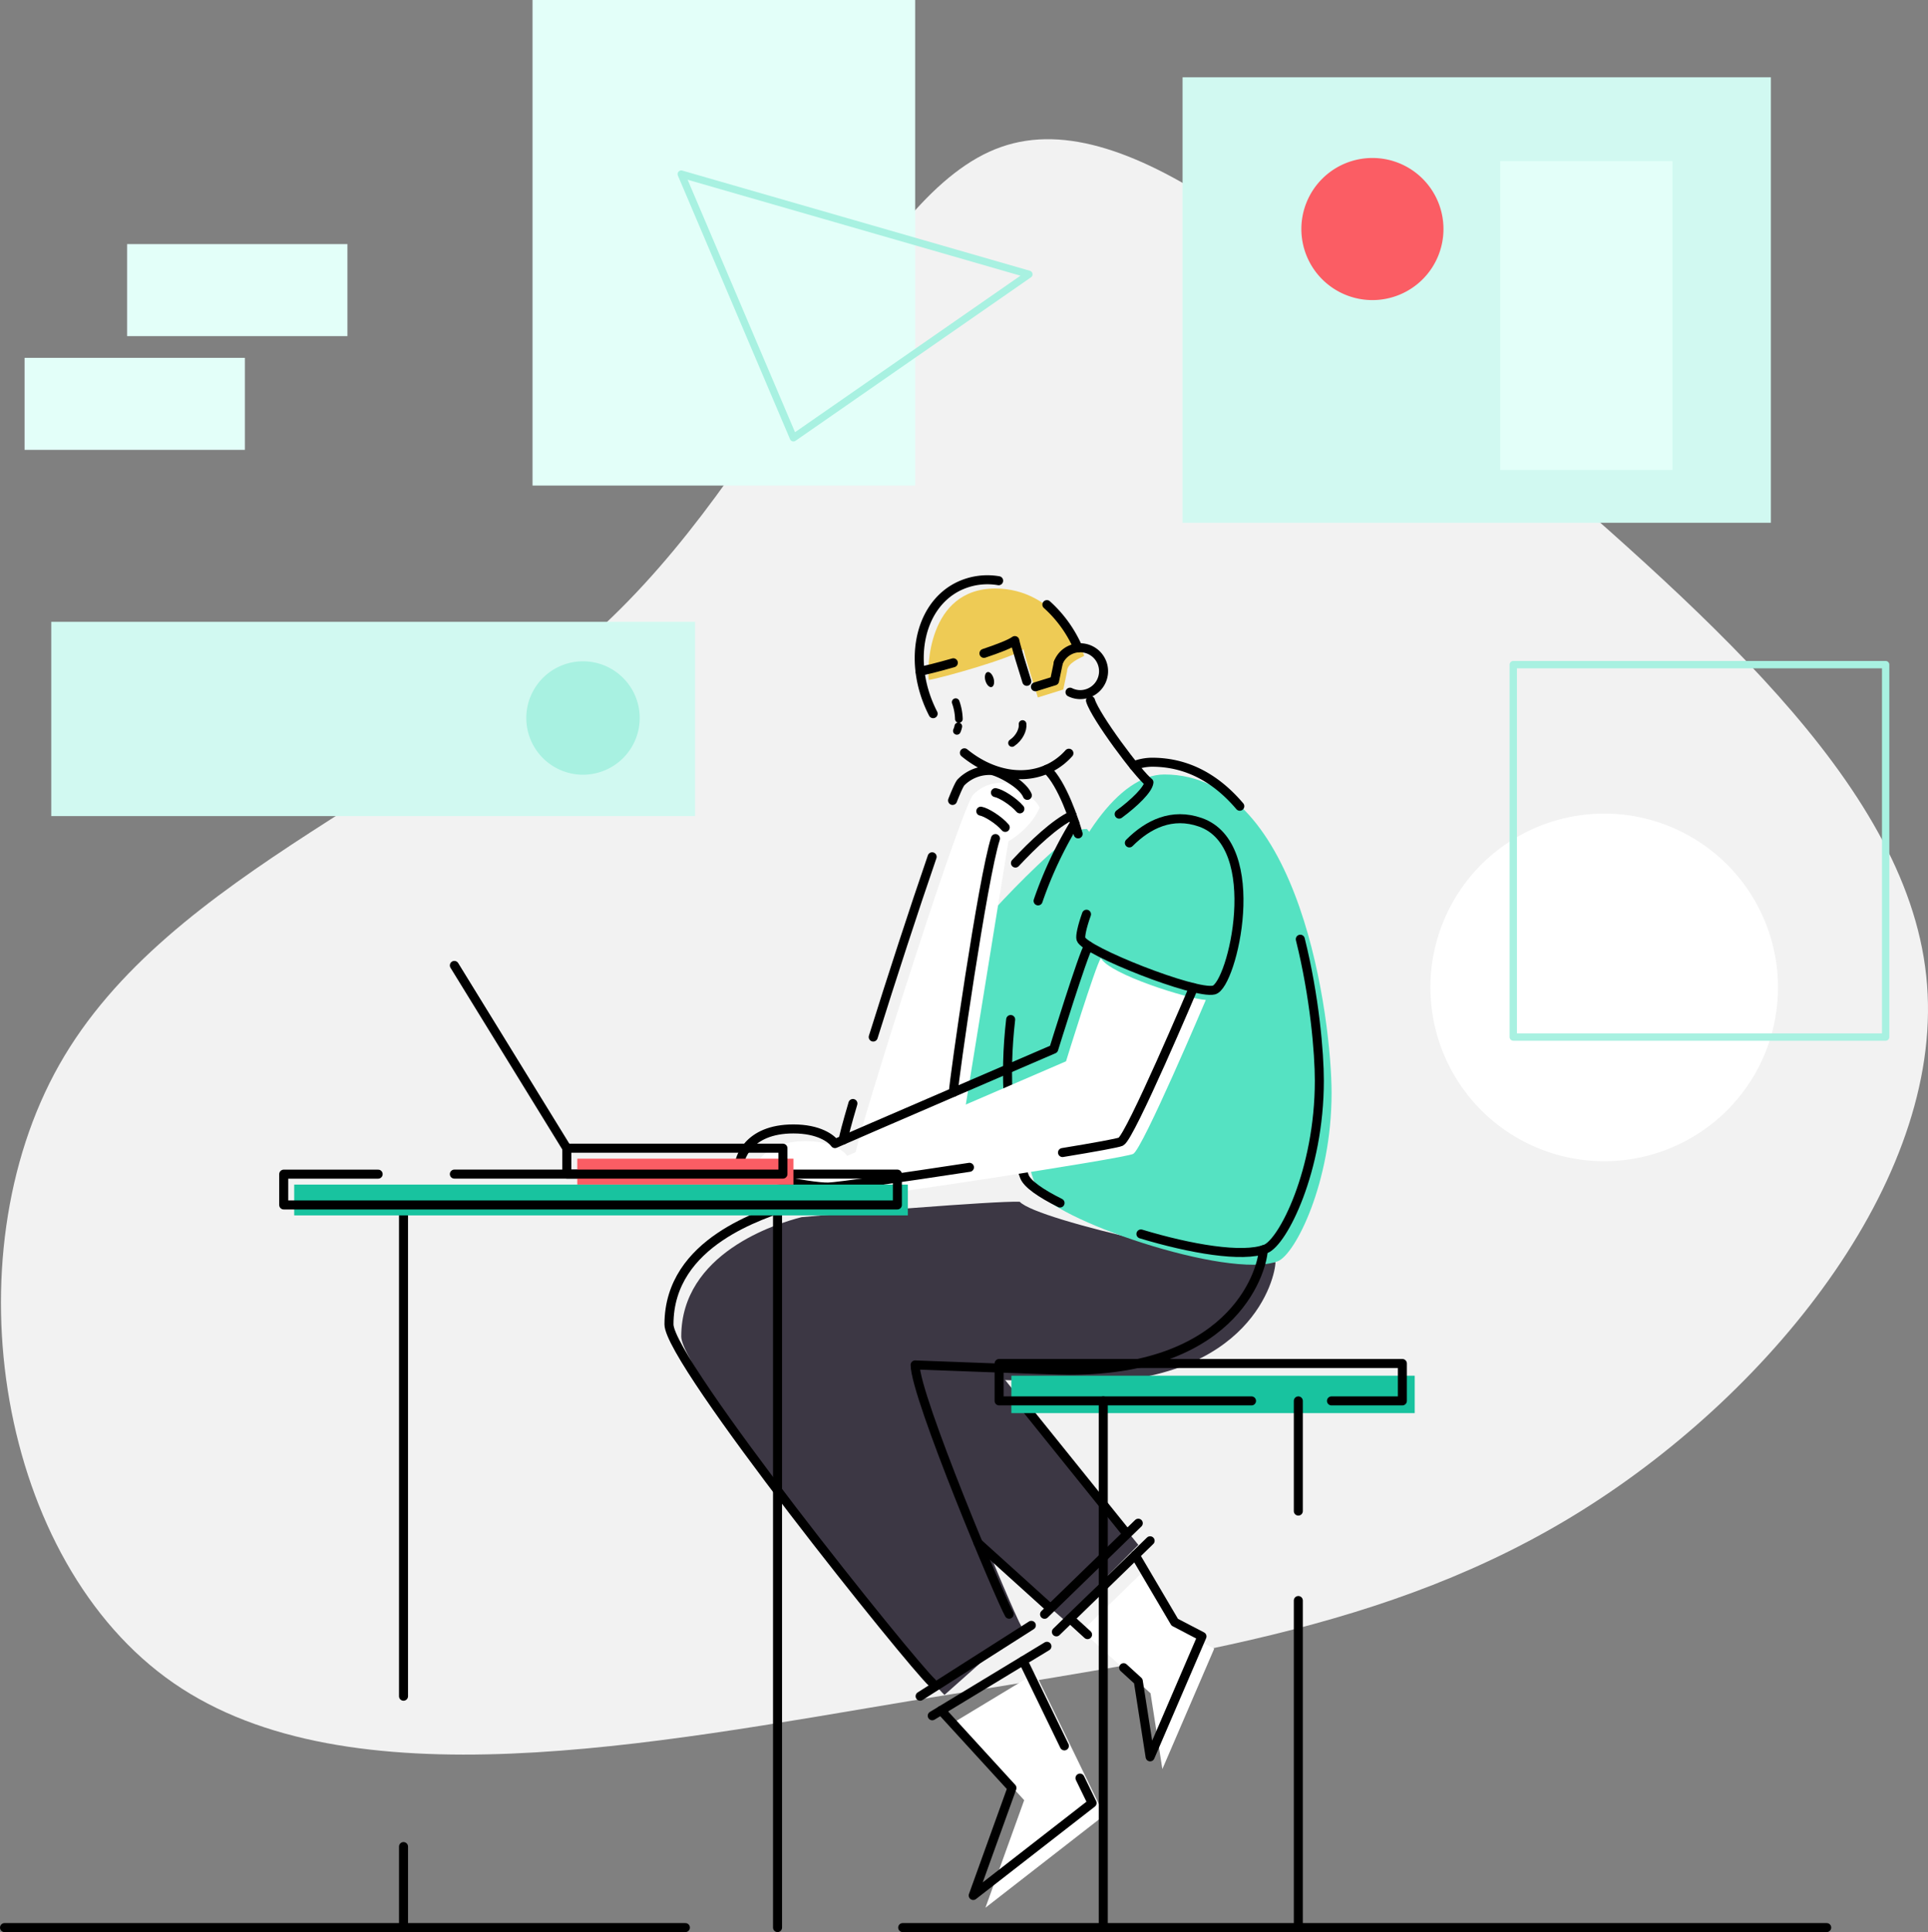 <svg xmlns="http://www.w3.org/2000/svg" viewBox="0 0 788.89 790.5">
    <rect x="0" y="0" width="788.89" height="790.5" fill="#808080" stroke="none"/>
    <defs>
        <style>
            .cls-1{fill:#f2f2f2;}
            .cls-2{fill:#d1f9f1;}
            .cls-3{fill:#e3fff9;}
            .cls-4{fill:#fb5d64;}
            .cls-5{fill:#fff;}
            .cls-13, .cls-15, .cls-6, .cls-7{fill:none;stroke-linecap:round;stroke-linejoin:round;}
            .cls-6{stroke:#a8f1e1;stroke-width:3px;}
            .cls-13,
            .cls-7{stroke:#000;}
            .cls-15,
            .cls-7{stroke-width:3.69px;}
            .cls-8{fill:#eecb55;}
            .cls-9{fill:#55e2c2;}
            .cls-10{fill:#3c3744;}
            .cls-11{fill:#18c39f;}
            .cls-12{fill:#000;}
            .cls-13{stroke-width:3.14px;}
            .cls-14{fill:#a8f1e1;}
            .cls-15{stroke:#d1f9f1;}</style>
    </defs>
    <title>Asset 1</title>
    <g id="Layer_2" data-name="Layer 2">
        <g id="Layer_1-2" data-name="Layer 1">
            <path class="cls-1"
                d="M613.77,177.9C693,247.24,779.71,319.11,788.16,399.22c8.67,80.32-61.3,168.89-140.56,218.57s-167.84,60.45-274.38,78C266.9,713.54,142.82,738.27,71,688.6s-91.53-173.76-46.72-253S178.54,322.07,250.41,252.52C322.28,183.19,356.52,78.77,409.58,60.16c53.06-18.81,124.93,48.41,204.19,117.74" />
            <rect class="cls-2" x="483.88" y="31.63" width="240.72" height="182.26" />
            <rect class="cls-3" x="613.84" y="65.9" width="70.49" height="126.38" />
            <path class="cls-4"
                d="M590.63,93.7a29.07,29.07,0,1,1-29.06-29.06A29.06,29.06,0,0,1,590.63,93.7" />
            <path class="cls-5"
                d="M727.51,404a71.11,71.11,0,1,1-71.11-71.11A71.11,71.11,0,0,1,727.51,404" />
            <rect class="cls-6" x="619.19" y="271.93" width="152.37" height="152.37" />
            <path class="cls-7" d="M369.36,788.66H747.44" />
            <path class="cls-7" d="M1.85,788.66H280.44" />
            <path class="cls-8"
                d="M436.62,274.66l-1.55,7.46-10.4,3.24s-5.15-16.06-5.86-19.69c-5,3.73-33.82,11.81-38.79,12.53-.69-3.87-.69-37.41,27.27-37.41,24.63,0,35.67,24.67,36.32,27.56-1.44.84-7,2.9-7,6.31" />
            <path class="cls-9"
                d="M443.53,339.23c-6.25,0-51.61,45.77-53.47,55.35l-14.61,75.59L451.12,449l4.44-96.28-10.78-13.52Z" />
            <path class="cls-5"
                d="M350.06,472.13c-.13-5.27,43.31-142.41,48.21-147.07a16.27,16.27,0,0,1,12.37-4.8c2.16.1,12.54,5,14.73,10.17-3.74,8.86-12.75,13.78-12.75,13.78L395.09,452.53Z" />
            <path class="cls-10" d="M403,554.37l62.78,77.71-30.45,30.61-92.16-80.57,21.8-30Z" />
            <path class="cls-10"
                d="M386.46,693.47C378,685.78,278.75,562.15,278.75,546.85c0-34.11,38.7-46.2,49.26-48.86,14.55-1.32,79.09-6.72,89.24-6.3,7.32,7.93,92.32,26.23,104.64,24.65,0,6.17-9.8,49.31-79.32,49.31-7.28,0-62.09-2.19-63.11-2.19,0,12.83,35.13,96.34,38.48,102" />
            <path class="cls-9"
                d="M476.4,316.87c56.27,0,68.45,101.51,68.45,130.32,0,36.73-14.9,66.08-22,68.83-20.11,7.73-93.93-17.59-98.61-29.58-22.82-58.4,14.74-169.57,52.2-169.57" />
            <path class="cls-7" d="M428.36,247.38a51.18,51.18,0,0,1,11.38,14.81q.74,1.44,1.38,2.88" />
            <path class="cls-7"
                d="M381.82,292c-10.51-20.42-6.06-43.64,9.94-51.87a27.17,27.17,0,0,1,16.86-2.53" />
            <path class="cls-7"
                d="M437.37,308.18a26.32,26.32,0,0,1-7.57,5.88c-10.92,5.62-24.4,2.8-35.19-6.05" />
            <path class="cls-7" d="M433.05,271.08A9.59,9.59,0,1,1,442,284.21a9.43,9.43,0,0,1-4.17-1" />
            <path class="cls-7" d="M441.15,341.18c-1.41-5.05-6.48-20.61-12.81-26.43" />
            <path class="cls-7"
                d="M446.2,286.61c1.95,6.56,19.58,30.21,23.92,33.49-.26,2.85-5.87,8.36-12.18,13" />
            <path class="cls-7" d="M423.67,281l7.83-2.43,1.55-7.47" />
            <path class="cls-7"
                d="M402.61,267.32c5.82-1.94,10.79-3.87,12.63-5.23.51,2.64,3.38,11.86,4.9,16.68" />
            <path class="cls-7" d="M376.44,274.62c1.92-.28,7.37-1.65,13.64-3.44" />
            <path class="cls-7"
                d="M433.75,492.2c-7.9-3.94-13.39-7.77-14.56-10.77-7-18-8.33-41.05-5.65-64.3" />
            <path class="cls-7"
                d="M532.05,384.27c5.86,23.5,7.79,46.45,7.79,57.91,0,36.74-14.9,66.09-22,68.83-9.43,3.63-30.65,0-51-6.14" />
            <path class="cls-7" d="M463.92,313.3a21,21,0,0,1,7.48-1.44c14.83,0,26.6,7.06,35.89,18" />
            <path class="cls-7" d="M424.76,368.59a163.24,163.24,0,0,1,15-31.9" />
            <path class="cls-7"
                d="M389.77,327.49c1.66-4.2,2.88-6.85,3.49-7.44a16.27,16.27,0,0,1,12.37-4.8c2.16.1,12.54,5,14.73,10.17" />
            <path class="cls-7" d="M357.3,424.3c7.37-23.56,16.73-52.37,24.11-73.75" />
            <path class="cls-7" d="M345.05,466.41c0-1,1.47-6.53,3.94-14.92" />
            <path class="cls-7" d="M407.31,324.3c2.14.34,7.31,3.49,10,6.64" />
            <path class="cls-7" d="M401.32,331.89c2.13.34,7.31,3.49,10,6.64" />
            <path class="cls-7" d="M390.09,446.94c.17-4.8,12-87.58,17.23-103.85" />
            <path class="cls-7" d="M415.5,353.12c7.28-7.79,16.1-16.16,23.18-19.55" />
            <path class="cls-7" d="M185.91,395l46,74.76" />
            <path class="cls-7"
                d="M516.88,511.33c0,6.17-9.79,49.31-79.32,49.31-7.28,0-62.09-2.19-63.11-2.19,0,12.83,35.13,96.34,38.48,102" />
            <path class="cls-7"
                d="M323,493c-10.21,3.82-49.27,14.75-49.27,48.86,0,15.3,99.23,138.93,107.71,146.62" />
            <path class="cls-7" d="M376.49,694,422,665" />
            <path class="cls-7" d="M381.45,702l46.93-28.43" />
            <path class="cls-7" d="M400.22,631.33l29.16,26.35" />
            <path class="cls-7" d="M417.33,573.17l43.4,53.91" />
            <path class="cls-7" d="M465.76,623.21l-38.35,37.27" />
            <path class="cls-7" d="M470.6,630.4l-38.35,37.27" />
            <path class="cls-7" d="M165.11,755.52v33.14" />
            <path class="cls-7" d="M165.11,493V694" />
            <path class="cls-7" d="M318.15,493V788.66" />
            <path class="cls-9"
                d="M496.12,341.43c26.79,9.32,13.15,66.7,5.61,68.64s-53-16.05-54.42-20.89,17.52-58.65,48.81-47.75" />
            <path class="cls-7"
                d="M462.11,344.88c7.75-7.77,17.55-12.45,29-8.46,26.79,9.32,13.15,66.7,5.6,68.64s-53-16.05-54.42-20.89c-.34-1.14.45-5,2.28-10.12" />
            <path class="cls-5"
                d="M450.44,392c-2.18,3.2-14.25,42.23-14.25,42.23S350.92,471,346.67,472.9c-1.55-2.12-6.65-6-17-6-18.95,0-22.23,12.57-22.23,15.27s28.81,8.7,36.54,8.51,115.82-16.63,119.68-18.56,29.73-63,29.73-63c-7-.37-39.27-10.36-42.93-17.11" />
            <path class="cls-7"
                d="M396.68,477.6c-27.28,4.17-54,8-57.73,8.08-7.73.2-36.54-5.8-36.54-8.51s3.28-15.27,22.23-15.27c10.37,0,15.47,3.87,17,6,4.25-1.93,89.52-38.67,89.52-38.67s12.07-39,14.25-42.23" />
            <path class="cls-7"
                d="M488.36,404.1s-25.86,61.09-29.73,63c-1.1.55-10.63,2.28-23.88,4.46" />
            <rect class="cls-11" x="413.83" y="562.86" width="165.03" height="15.31" />
            <path class="cls-7" d="M512.09,573.17H408.81V557.86h165v15.31h-29" />
            <rect class="cls-11" x="120.38" y="484.67" width="251.09" height="12.6" />
            <path class="cls-7" d="M185.91,480.38H367.18V493H116.09v-12.6h38.64" />
            <rect class="cls-4" x="236.22" y="474.07" width="88.43" height="10.6" />
            <rect class="cls-7" x="231.93" y="469.78" width="88.43" height="10.6" />
            <path class="cls-5" d="M390.07,704.83l29,31.71-15.86,44,48.65-37.83-28.2-58.17" />
            <path class="cls-7" d="M435.52,714.32,418.63,679.5" />
            <path class="cls-7" d="M385.07,699.82l29,31.71-15.85,44,48.64-37.83L441.9,727.5" />
            <path class="cls-5"
                d="M469.53,641.31l16.15,27.42,11.15,5.8-21.22,49.28-4.84-31-28-25.53" />
            <path class="cls-7" d="M445,668.8l-7.15-6.53" />
            <path class="cls-7"
                d="M464.52,636.31l16.15,27.41,11.15,5.81L470.6,718.81l-4.84-31-6-5.48" />
            <path class="cls-7" d="M451.43,573.17v214" />
            <path class="cls-7" d="M531.24,654.85V787.2" />
            <path class="cls-7" d="M531.24,573.17v45.08" />
            <path class="cls-12"
                d="M403.21,278.51c.49,1.7,1.63,2.86,2.55,2.59s1.28-1.85.79-3.54S404.93,274.7,404,275s-1.27,1.85-.79,3.54" />
            <path class="cls-13" d="M392.11,297.2a8.15,8.15,0,0,1-.58,1.83" />
            <path class="cls-13" d="M391.05,287.29a22.15,22.15,0,0,1,1.3,6.87" />
            <path class="cls-13" d="M418.41,296.24c.29,2.24-1.28,5.72-4.31,7.75" />
            <rect class="cls-2" x="20.98" y="254.42" width="263.43" height="79.48" />
            <path class="cls-14"
                d="M261.75,293.76a23.2,23.2,0,1,1-23.2-23.19,23.2,23.2,0,0,1,23.2,23.19" />
            <path class="cls-15" d="M194.73,280.31H63.79" />
            <path class="cls-15" d="M194.73,307.22H125.35" />
            <rect class="cls-3" x="217.9" width="156.56" height="198.66" />
            <path class="cls-6" d="M278.75,71.23l45.9,107.89L421,112.23Z" />
            <rect class="cls-3" x="52" y="99.87" width="90.15" height="37.65" />
            <rect class="cls-3" x="10.05" y="146.41" width="90.15" height="37.65" />
        </g>
    </g>
</svg>